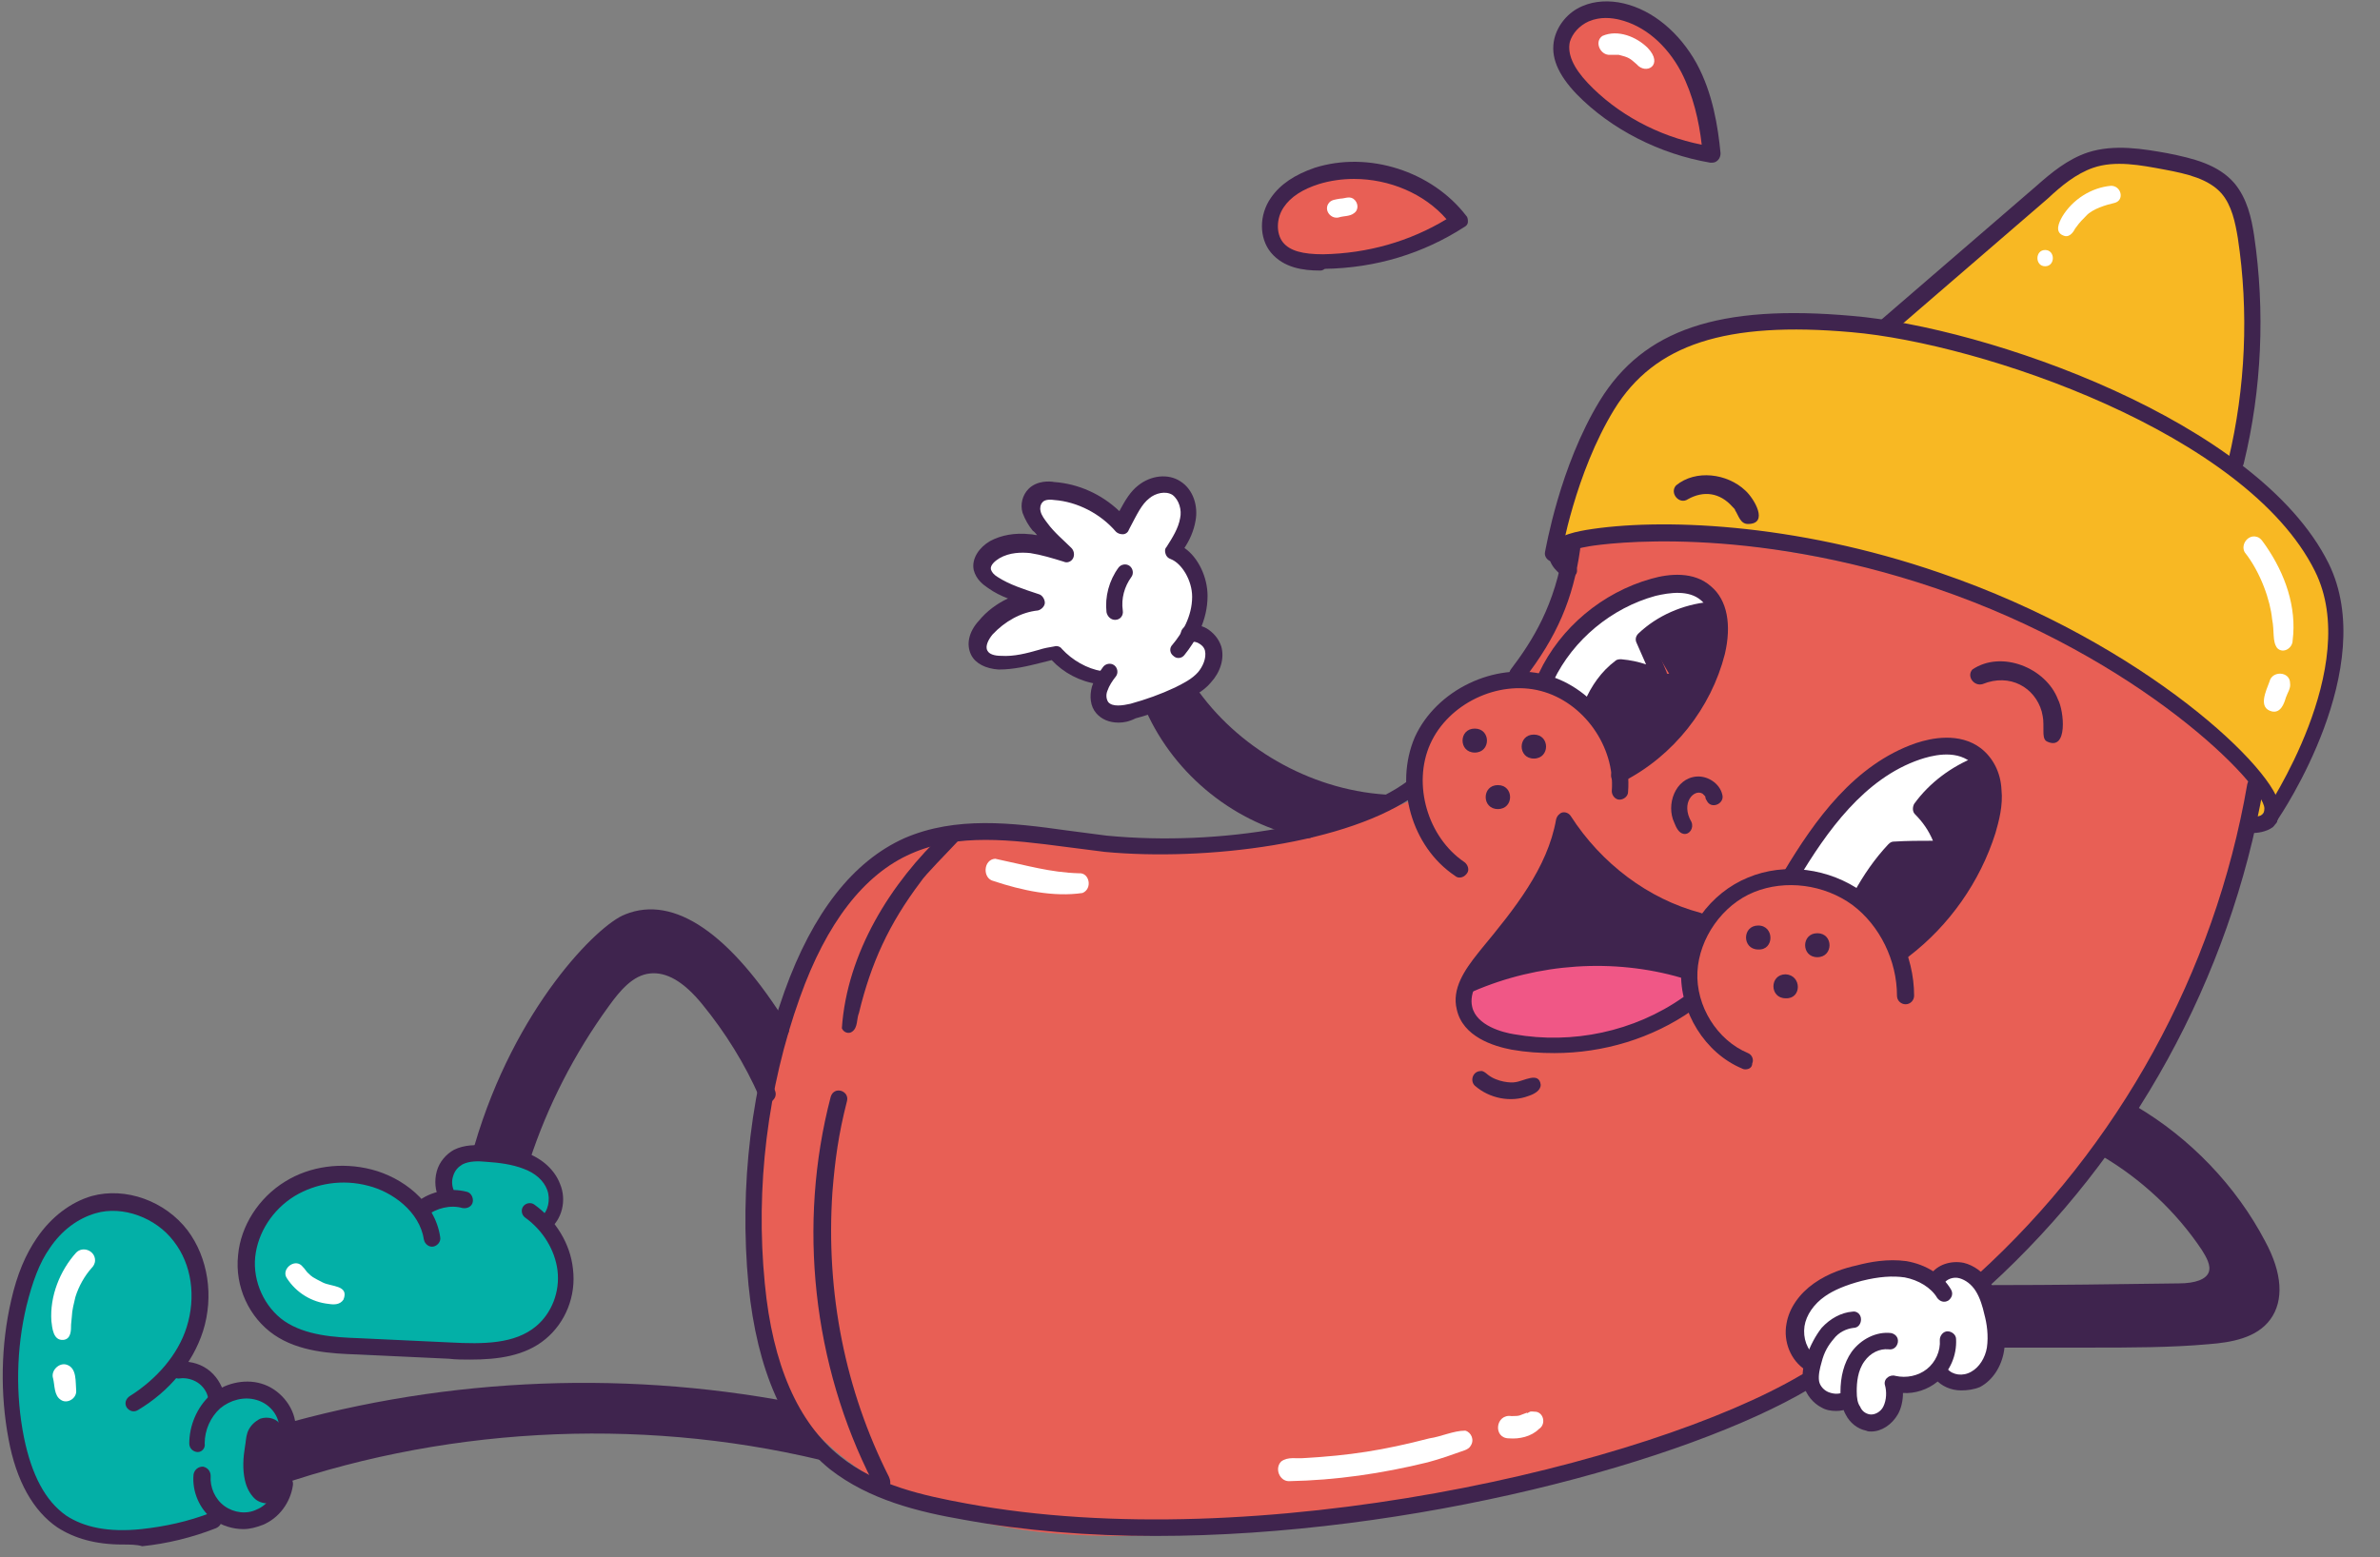 <?xml version="1.0" encoding="UTF-8"?><svg xmlns="http://www.w3.org/2000/svg" xmlns:xlink="http://www.w3.org/1999/xlink" height="181.9" preserveAspectRatio="xMidYMid meet" version="1.0" viewBox="17.7 51.4 277.9 181.9" width="277.9" zoomAndPan="magnify"><rect x="17.7" y="51.4" width="277.9" height="181.9" fill="#808080" stroke="none"/><g><g><g id="change1_1"><path d="M42.5,229c-3,0.7-6.1,1.2-9.2,1.5c-2.4,0.3-4.9,0.4-7-0.5c-2.7-1.2-4.6-3.8-5.7-6.6c-2-5-2.1-10.7-1.5-16.1 c0.4-3.2,1-6.5,2.5-9.3c1.5-2.9,4.1-5.3,7.3-6c4.5-1,9.3,1.8,11.1,6c1.9,4.2,0.9,9.3-1.5,13.3c2.2-0.3,4.4,1.5,4.6,3.7 c0.6-1.1,2-1.7,3.3-1.6c1.3,0.1,2.5,0.8,3.4,1.7c0.9,0.9,1.5,2,2,3.3c-0.7-0.2-1.4-0.4-2.1-0.4c-0.7,0-1.5,0.2-1.9,0.8 c-0.4,0.5-0.5,1.2-0.6,1.8c-0.1,1-0.1,2.1,0,3.1c0.1,0.9,0.3,1.8,1,2.3c0.9,0.7,2.4,0,2.7-1.1c0.1,1.7-0.9,3.4-2.4,4.2 C46.9,229.9,45,229.8,42.5,229z" fill="#03b0a7"/></g><g id="change1_2"><path d="M81.3,194.3c1.6,1.9,2.4,4.6,2,7.1c-0.4,2.5-1.9,4.9-4,6.2c-2.8,1.8-6.2,1.9-9.5,2 c-3.6,0.1-7.2,0.2-10.8-0.1c-3.1-0.3-6.2-1-8.6-2.9c-3.2-2.6-4.5-7.3-3.2-11.2c1.3-3.9,5.1-6.8,9.2-7.4c4.1-0.5,8.4,1.3,10.2,4.4 c0.9-0.7,2.1-1.1,3.2-1.1c-0.8-1-0.7-2.5,0-3.6c0.7-1.1,2-1.7,3.3-1.8c1.3-0.2,2.6,0,3.8,0.3c1.8,0.4,3.6,1,4.8,2.3 C82.9,189.8,83.3,192.1,81.3,194.3z" fill="#03b0a7"/></g><g id="change2_1"><path d="M280.2,142.7c0.3,6.1-1.9,12-4.2,17.7c-4.1,10.1-8.4,20.2-15.1,28.7c-3.4,4.2-7.3,8-11.2,11.7 c-0.8-0.6-1.9-1.1-3.1-1.2c-1.2,0-2.3,0.4-3.1,1.2c-3.2-1.1-6.8-1.3-10.1-0.4c-2.3,0.6-4.6,1.8-5.7,3.9c-1.1,2.1-0.6,5.1,1.6,6.2 c-0.4,1-0.6,1.9-0.6,2.8c-22.6,10.1-47.2,15.8-72.2,17.2c-9.4,0.6-19.1,0.5-28.1-2.4c-9-2.9-17.3-9-21-17.7 c-3.5-8.5-2.3-18.1-0.8-27.2c1.2-7.1,2.5-14.3,5.7-20.7c3.3-6.4,8.8-12,15.7-13.8c6.6-1.7,13.5,0.3,20.3,1.2 c11.5,1.5,23.3-0.2,33.9-4.9c-0.2-3.9,1.2-7.7,3.8-10.4c2.6-2.6,5.1-4,8.8-3.7c3.7-6.1,6-11.7,6.7-16.4 C229.8,112.4,268.3,124.4,280.2,142.7z" fill="#e85f55"/></g><g id="change3_1"><path d="M280.3,147.9c1.4-1,2.4-2.4,3.4-3.8c3.9-6.1,6.5-13.3,6-20.5c-0.5-7.2-4.5-14.4-11-17.6 c1.9-9,2.2-16,1.8-22.9c-0.2-3.1-0.6-6.2-2.3-8.8c-3-4.5-9.3-5.7-14.5-4.2c-5.2,1.5-9.4,5.2-13.2,9c-3.8,3.8-7.6,7.8-12.4,10.3 c-5.3,0.1-10.2-0.6-15.1-0.2c-4.9,0.4-9.9,1.9-13.6,5.2c-6.1,5.3-7.8,13.9-9.7,22.6c2.9-3.2,7.9-3.2,12.2-3 c11.5,0.7,23.1,2.1,34.2,5.4c11.1,3.3,22.9,11,29.9,16.9C279.2,139.1,281.8,143.5,280.3,147.9z" fill="#f8b823"/></g><g id="change4_3"><path d="M155.3,115.5c2.8,2.5,3.6,6.9,1.9,10.2c1.5,0,2.5,1.7,2.2,3.1c-0.3,1.4-1.5,2.5-2.7,3.3 c-1.5,0.9-3.3,1.5-5,2.1c-1,0.3-2,0.6-3.1,0.6c-1.1-0.1-2.1-0.6-2.6-1.6c-0.4-1,0.1-2.3,1.2-2.5c-2.6-0.3-5-1.8-6.7-3.5 c-2.1,0.9-4.4,1.4-6.7,1.3c-0.6,0-1.3-0.1-1.7-0.5c-0.8-0.8-0.4-2.1,0.2-3c1.2-1.7,3-3.1,5-3.7c-1.3-0.3-2.6-0.7-3.6-1.5 c-1-0.8-1.6-2.3-1-3.5c0.7-1.3,2.3-1.6,3.8-1.5c1.5,0,2.9,0.2,4.6,0.2c-1.4-0.9-2.5-2.4-3-4c-0.2-0.5-0.3-1.2,0-1.6 c0.4-0.6,1.2-0.7,1.9-0.7c3,0.2,5.6,1.9,8.6,3.3c0.4-1.5,1.3-2.9,2.6-3.6c1.4-0.7,3.2-0.6,4.2,0.6c0.7,0.8,0.9,1.9,0.8,3 C156.4,113,156,114,155.3,115.5z" fill="#fff"/></g><g id="change4_15"><path d="M217.5,122.1c-1-1.2-2.5-1.8-4-2s-3,0.1-4.5,0.6c-4.8,1.6-8.8,5.3-10.9,9.8c2.1,0.3,4.1,1.5,5.4,3.2 c0.2-1.8,1.1-3.5,3.2-4.8c1.6,0,3.2,0.4,4.7,1c-0.4-1.4-1-2.8-1.7-4.2C212.4,124.4,215.1,123.3,217.5,122.1z" fill="#fff"/></g><g id="change4_2"><path d="M248.8,140c-1.5-1.3-3.7-1.7-5.6-1.3c-2,0.4-3.7,1.4-5.3,2.6c-4.4,3.1-8,7.2-10.6,11.9 c2.7,0.5,5.3,1.6,7.6,3.2c0.4-2.1,1.8-4.1,3.7-5.1c1.9-1.1,4.3-1.3,6.3-0.6c-0.6-1.7-1.6-3.4-2.7-4.9 C243.9,143.5,246.2,141.7,248.8,140z" fill="#fff"/></g><g id="change4_13"><path d="M243.4,200.5c-1.9-1.1-4.1-1.5-6.2-1.3c-2.1,0.2-4.2,1.1-6,2.3c-1.4,1-2.7,2.3-3.4,3.9 c-0.6,1.6-0.5,3.6,1,4.9c-0.4,1.3,0,2.7,1,3.6c1,0.9,2.5,1.1,3.8,0.6c-0.1,1.1,0.6,2.2,1.6,2.6s2.3,0.2,3-0.6 c0.8-0.8,0.9-2.1,0.4-3c2,0.1,4-0.6,5.5-1.9c0.8,1,2.2,1.3,3.4,0.9c1.2-0.4,2.1-1.4,2.6-2.5c0.5-1.2,0.6-2.4,0.5-3.7 c-0.2-1.8-0.8-3.7-2.1-5C247.3,199.9,245.2,199.4,243.4,200.5z" fill="#fff"/></g><g id="change5_48"><path d="M277.3,206.8c-5.5,0.9-11.1,1-16.6,1.1c-3.1,0-6.1,0.1-9.2,0.1c-0.6-2.1-0.9-3.9-1.3-5.4 c4.7,0.1,9.4,0.1,14.2,0c2.5,0,5-0.1,7.5-0.3c1.6-0.2,3.5-0.6,4.1-2.1c0.6-1.4-0.2-3-1.1-4.3c-3-4.2-7.1-7.6-11.7-10.3 c1.2-1.4,2.4-2.9,4-4.1c5.3,3,9.8,7.4,13,12.5c1.4,2.2,2.6,4.7,2.5,7.3C282.5,204,280.6,206.3,277.3,206.8z" fill="#3f244e"/></g><g id="change5_56"><path d="M168.9,148.4c3.5,0.3,7-1.3,9.9-3.4c-8.5-1.3-16.5-5.9-21.8-12.7c-1.8,0.6-3.4,1.2-4.6,1.9 C155.4,140.9,163.8,148,168.9,148.4z" fill="#3f244e"/></g><g id="change5_30"><path d="M200.6,148.4c-1.9,6.7-6.6,12.2-11.3,17.4c8-3.5,17.3-3.7,25.4-0.6c-0.1-2.2,0.5-4.4,1.9-6.2 C210.7,157.1,205.3,153.5,200.6,148.4z" fill="#3f244e"/></g><g id="change5_22"><path d="M74,185.7c1.7,0,3.4,0.2,4.7,0.9c2.3-6.4,5.4-12.4,9.2-18c1.5-2.2,3.5-4.6,6.1-4.7c2.5-0.1,4.6,1.7,6.2,3.6 c3,3.6,5.4,7.7,7,12.1c0.7-2.6,1.4-5.3,2.3-8c-1.9-1.9-3.3-4.2-4.9-6.3c-1.6-2.1-3.4-4.2-5.8-5.5c-2.3-1.3-5.2-1.8-7.7-0.8 c-1.8,0.7-3.1,2.2-4.3,3.6C80.9,169.4,76.5,177.4,74,185.7z" fill="#3f244e"/></g><g id="change5_8"><path d="M78.4,218.1c-10.4,0.7-20.7,2.9-30.4,6.5c-1.4-1.8-1-4.7,1.6-6c19.7-5.3,40.5-6.2,60.7-2.8 c0.8,1.6,1.7,3.2,2.5,4.9C102.2,218.2,91.2,217.3,78.4,218.1z" fill="#3f244e"/></g><g id="change5_41"><path d="M218.2,121.8c-2.9,0.7-5.6,2.1-8.2,3.9c0.9,1.5,1.7,2.9,2.6,4.4c-1.9-0.1-3.9-0.3-5.8-0.4 c-1.4,1.5-2.4,3.2-3.1,4.8c2,1.9,3.4,4.5,3.9,7.2C214.3,137.8,218.9,130.2,218.2,121.8z" fill="#3f244e"/></g><g id="change5_16"><path d="M248.8,140.2c-2.6,1.5-4.9,3.4-6.8,5.7c1.1,1.2,2,2.5,2.8,3.9c-2.1,0.2-4.2,0.4-6.1,0.4 c-1.4,1.7-2.5,3.6-3.7,5.8c1.8,2,3.3,4.2,4.6,6.5c5.8-4,10-10.4,11.1-17.4C251,143.6,250.9,141.5,248.8,140.2z" fill="#3f244e"/></g><g id="change6_1"><path d="M188.8,167c8.2-3.9,17.9-4.4,26.4-1.4c0,0.8,0,1.6,0,2.4c-6.3,4.5-14.5,6.1-22,4.3 c-1.2-0.3-2.5-0.7-3.5-1.6S188.2,168.4,188.8,167z" fill="#f05786"/></g><g id="change5_54"><path d="M194.6,177.8c-0.4,0.1-2.1,0-3.2-0.9c0.1,0.1-0.5-0.5-0.8-0.4c-0.9,0-1.3,1.1-0.7,1.7c1.7,1.5,4.2,2,6.3,1.2 c0.6-0.2,1.4-0.6,1.4-1.3C197.4,176.5,195.6,177.7,194.6,177.8z" fill="#3f244e"/></g><g id="change5_35"><path d="M221.5,108.7c-2.1-2-5.8-2.5-8.1-0.6c-0.8,0.9,0.4,2.3,1.4,1.6c1.8-1,3.7-0.8,5.2,0.9c0,0,0.1,0.1,0.1,0.1 c0.1,0.1,0.2,0.2,0.2,0.3c0.4,0.6,0.6,1.6,1.5,1.6C224.3,112.6,222.5,109.6,221.5,108.7z" fill="#3f244e"/></g><g id="change5_44"><path d="M258,133.1c-1.4-3.7-6.6-5.8-10-3.5c-0.7,0.8,0.2,2,1.2,1.7c3.2-1.3,6.1,0.4,6.9,3.2 c0.2,0.9,0.2,0.9,0.2,2.3c0,0.4,0,1,0.4,1.2C259.2,139.2,258.7,134.4,258,133.1z" fill="#3f244e"/></g><g id="change5_40"><path d="M218.8,144.2c-0.3-1.3-1.7-2.2-3-2.1c-2.5,0.2-3.6,3.3-2.6,5.4c0.2,0.5,0.5,1.2,1.1,1.3 c0.7,0.1,1.2-0.7,0.9-1.4c-1.3-2.2,0.3-3.9,1.3-3.3c0,0,0.1,0.1,0.1,0.1c0.1,0.1,0.1,0.1,0.2,0.2c0.1,0.2-0.1,0.1,0.3,0.7 C217.7,145.9,219.1,145.2,218.8,144.2z" fill="#3f244e"/></g><g id="change5_33"><path d="M189.9,136.5c-1.9,0-1.9,2.8,0,2.8C191.8,139.3,191.8,136.5,189.9,136.5z" fill="#3f244e"/></g><g id="change5_42"><path d="M196.8,137.2c-1.9,0-1.9,2.8,0,2.8C198.7,140,198.7,137.2,196.8,137.2z" fill="#3f244e"/></g><g id="change5_13"><path d="M192.6,143.1c-1.9,0-1.9,2.8,0,2.8C194.5,145.9,194.5,143.1,192.6,143.1z" fill="#3f244e"/></g><g id="change5_45"><path d="M223,159.5c-1.9,0-1.9,2.8,0,2.8C224.9,162.4,224.9,159.5,223,159.5z" fill="#3f244e"/></g><g id="change5_49"><path d="M229.9,160.4c-1.9,0-1.9,2.8,0,2.8C231.8,163.2,231.8,160.4,229.9,160.4z" fill="#3f244e"/></g><g id="change5_20"><path d="M226.2,165.2c-1.9,0-1.9,2.8,0,2.8C228.1,168.1,228.1,165.3,226.2,165.2z" fill="#3f244e"/></g><g id="change5_12"><path d="M128,148.6c-6.3,5.9-11.4,14.1-12,22.9c0.2,0.5,0.8,0.7,1.2,0.4c0.7-0.5,0.5-1.5,0.8-2.2 c1.4-5.8,3.5-10.4,7.2-15.3c0.5-0.8,3.1-3.4,4.3-4.7C129.9,148.7,128.7,147.8,128,148.6z" fill="#3f244e"/></g><g id="change5_38"><path d="M121.5,223.9c-5.1-10.1-7.4-21.5-6.6-33.3c0.3-3.7,0.7-6.7,1.7-10.6c0.3-1.2-1.5-1.8-1.9-0.5 c-3.9,14.9-2.1,31.3,4.9,45C120.4,226,122.2,225.5,121.5,223.9z" fill="#3f244e"/></g><g id="change2_3"><path d="M187.8,77c-3.7-3.7-8.9-5.7-14.1-5.6c-2.1,0.1-4.3,0.5-5.9,1.9s-2.6,3.6-1.9,5.6c0.7,1.9,2.7,3,4.7,3.2 c2,0.2,4-0.3,5.9-0.7C179.9,80.5,183.4,79.7,187.8,77z" fill="#e85f55"/></g><g id="change2_2"><path d="M217.9,69.7c-0.2-4.7-1.9-9.3-4.9-13c-1.8-2.2-4.3-4.2-7.2-4.3c-2.9-0.2-6,2.1-5.8,5c0.1,2,1.7,3.6,3.3,4.9 C207.1,65.3,211.3,67.5,217.9,69.7z" fill="#e85f55"/></g><g id="change4_1"><path d="M282.3,115.2c-0.3-0.4-0.6-1-1.1-1.1c-1-0.3-1.9,0.9-1.4,1.8c1.9,2.4,3,5.7,3.2,7.8c0.3,1.5,0,2.6,0.6,3.4 c0.7,0.7,1.8,0,1.8-0.9C285.9,122.3,284.5,118.4,282.3,115.2z" fill="#fff"/></g><g id="change4_14"><path d="M282.7,131c-0.4,1.1-1.4,3.1,0.3,3.5c1,0.2,1.4-0.9,1.6-1.6c0.2-0.6,0.6-1.1,0.5-1.7 C285.1,129.8,283,129.7,282.7,131z" fill="#fff"/></g><g id="change4_11"><path d="M188.8,218.5c-1.4,0-2.8,0.7-4.2,0.9c-5.4,1.4-9.3,2-14.6,2.3c-0.9,0.1-1.9-0.2-2.7,0.4 c-0.8,0.8-0.2,2.3,0.9,2.3c5.5-0.1,10.9-0.9,16.2-2.2c1.5-0.4,2.9-0.9,4.3-1.4c0.3-0.1,0.6-0.3,0.7-0.5 C189.9,219.6,189.5,218.7,188.8,218.5z" fill="#fff"/></g><g id="change4_8"><path d="M197.1,216.3c-1-0.1-0.6,0-1.2,0.2c0.1,0,0.1,0,0.1-0.1c-0.9,0.3-0.7,0.4-1.8,0.4c-1.9-0.3-2.2,2.6-0.3,2.6 c1.2,0.1,2.6-0.2,3.5-1.1C198.2,217.8,198,216.5,197.1,216.3z" fill="#fff"/></g><g id="change4_5"><path d="M143.7,153.4c-3.4-0.1-6-0.9-9.8-1.7c-1.4,0.1-1.5,2.3-0.2,2.6c3.3,1.1,7,1.9,10.4,1.4 C145.3,155.2,144.9,153.3,143.7,153.4z" fill="#fff"/></g><g id="change4_4"><path d="M26.6,197.7c-1.9,2.1-3.1,5.1-2.9,8c0.1,0.8,0.2,2.3,1.4,2.2c0.9-0.1,0.9-1.1,0.9-1.8c0.2-1.8,0-1.1,0.5-3.2 c0.4-1.3,1.1-2.5,1.9-3.4c0.2-0.2,0.4-0.5,0.4-0.9C28.8,197.5,27.4,196.9,26.6,197.7z" fill="#fff"/></g><g id="change4_9"><path d="M25.5,210.8c-0.9-0.3-1.9,0.7-1.6,1.6c0.2,0.8,0.1,2,0.9,2.5c0.7,0.5,1.8-0.1,1.8-1 C26.5,212.8,26.7,211.2,25.5,210.8z" fill="#fff"/></g><g id="change4_7"><path d="M55.4,201.2c-0.2-0.1-1.2-0.6-1.4-0.8c0.3,0.3,0.2,0.1,0,0c-0.8-0.7-0.4-0.5-1.1-1.2 c-0.9-0.8-2.4,0.5-1.7,1.5c1.1,1.7,2.9,2.8,4.9,3c0.6,0.1,1.3,0.1,1.7-0.5C58.5,201.5,56.4,201.7,55.4,201.2z" fill="#fff"/></g><g id="change4_16"><path d="M210.1,57c-1.3-1.3-3.5-2.2-5.3-1.4c-1,0.7-0.2,2.3,0.9,2.2c-0.1,0,0.4,0,0.8,0c0,0,0.1,0,0.2,0 c1.2,0.3,1.3,0.4,2.1,1.1C209.9,60.2,212,59,210.1,57z" fill="#fff"/></g><g id="change4_6"><path d="M175.7,74.6c-0.5-0.3-1,0-1.5,0c-0.5,0.1-1.1,0.1-1.4,0.6c-0.5,0.8,0.3,1.8,1.2,1.6c0.6-0.2,1.3-0.1,1.8-0.5 C176.4,75.9,176.3,75,175.7,74.6z" fill="#fff"/></g><g id="change4_10"><path d="M264.2,73.1c-2.3,0.2-4.5,1.6-5.7,3.6c-0.4,0.7-0.9,1.8,0.1,2.2c0.6,0.3,1.1-0.2,1.4-0.8 c0.4-0.5,0.3-0.5,1.3-1.5c0.7-0.8,2.4-1.3,3.3-1.5C265.8,74.8,265.4,73.1,264.2,73.1z" fill="#fff"/></g><g id="change4_12"><path d="M256.5,80.6c-1.2,0-1.2,1.9,0,1.9C257.7,82.5,257.7,80.6,256.5,80.6z" fill="#fff"/></g><g id="change5_6"><path d="M188.1,153.9c-0.2,0-0.4-0.1-0.5-0.2c-5.1-3.4-7.1-10.6-4.7-16.2c2.5-5.5,9.3-8.8,15.2-7.3 c5.9,1.5,10.2,7.7,9.7,13.7c0,0.5-0.5,0.9-1,0.9c-0.5,0-0.9-0.5-0.9-1c0.4-5.2-3.3-10.4-8.3-11.7c-5-1.3-10.8,1.5-12.9,6.2 c-2.1,4.7-0.3,10.9,4,13.8c0.4,0.3,0.6,0.9,0.3,1.3C188.7,153.8,188.4,153.9,188.1,153.9z" fill="#3f244e"/></g><g id="change5_15"><path d="M221.5,176.3c-0.1,0-0.2,0-0.4-0.1c-4.3-1.8-7.3-6.6-7.1-11.4c0.2-4.7,3.4-9.1,7.8-10.9 c4.3-1.8,9.5-1.1,13.4,1.7c3.7,2.7,6,7.4,6,12.1c0,0.5-0.4,1-1,1l0,0c-0.5,0-1-0.4-1-1c0-4.1-2-8.2-5.2-10.6 c-3.3-2.4-7.8-3-11.5-1.5c-3.7,1.5-6.4,5.4-6.6,9.3c-0.2,4,2.3,8,5.9,9.5c0.5,0.2,0.7,0.8,0.5,1.2 C222.3,176.1,221.9,176.3,221.5,176.3z" fill="#3f244e"/></g><g id="change5_19"><path d="M206.8,142.9c-0.3,0-0.7-0.2-0.9-0.5c-0.2-0.5,0-1,0.4-1.3c5.3-2.7,9.4-7.8,10.9-13.6c0.3-1.3,0.9-4.5-0.9-6 c-1.4-1.2-3.6-0.9-5.3-0.5c-5.1,1.4-9.6,5.1-11.9,9.9c-0.2,0.5-0.8,0.7-1.3,0.4c-0.5-0.2-0.7-0.8-0.4-1.3 c2.5-5.3,7.4-9.4,13.1-11c2.1-0.6,5-0.9,7,0.9c1.9,1.6,2.4,4.5,1.6,7.9c-1.6,6.3-6,11.9-11.9,14.9 C207.1,142.9,206.9,142.9,206.8,142.9z" fill="#3f244e"/></g><g id="change5_24"><path d="M240,163.4c-0.3,0-0.6-0.1-0.8-0.4c-0.3-0.4-0.2-1,0.2-1.3c4.4-3.4,7.7-8.2,9.4-13.5 c0.6-1.8,0.8-3.1,0.7-4.3c-0.1-1.5-0.7-2.7-1.7-3.5c-1.9-1.5-4.7-0.7-5.9-0.3c-6.5,2.2-10.9,8.4-14.3,14.1 c-0.3,0.5-0.9,0.6-1.3,0.3c-0.5-0.3-0.6-0.9-0.3-1.3c3.6-6,8.2-12.5,15.4-15c1.8-0.6,5.1-1.3,7.6,0.6c1.4,1.1,2.3,2.8,2.4,4.8 c0.2,1.9-0.3,3.7-0.7,5.1c-1.8,5.7-5.4,10.8-10.1,14.4C240.4,163.3,240.2,163.4,240,163.4z" fill="#3f244e"/></g><g id="change5_5"><path d="M203.6,134.7c-0.1,0-0.2,0-0.4-0.1c-0.5-0.2-0.7-0.8-0.5-1.2c0.8-1.9,2-3.6,3.6-4.8c0.2-0.2,0.5-0.2,0.7-0.2 c1.1,0.1,2,0.3,2.9,0.6l-1.1-2.5c-0.2-0.4-0.1-0.8,0.2-1.1c2.2-2.1,5.2-3.4,8.3-3.7c0.5,0,1,0.4,1,0.9c0,0.5-0.4,1-0.9,1 c-2.4,0.2-4.8,1.2-6.6,2.7l1.5,3.6c0.1,0.3,0.1,0.7-0.2,1c-0.2,0.3-0.6,0.4-1,0.3c-1.4-0.3-2.7-0.7-4.2-0.9 c-1.2,1-2.1,2.3-2.7,3.8C204.4,134.5,204,134.7,203.6,134.7z" fill="#3f244e"/></g><g id="change5_32"><path d="M235,157c-0.2,0-0.3,0-0.4-0.1c-0.5-0.2-0.6-0.8-0.4-1.3c1.1-2,2.4-3.9,4-5.6c0.2-0.2,0.4-0.3,0.6-0.3 c1.6-0.1,3.1-0.1,4.6-0.1c-0.5-1.2-1.2-2.2-2.1-3.1c-0.3-0.3-0.3-0.8-0.1-1.2c1.8-2.5,4.4-4.4,7.2-5.5c0.5-0.2,1,0,1.2,0.5 c0.2,0.5,0,1-0.5,1.2c-2.3,0.9-4.3,2.4-5.9,4.3c1.1,1.3,1.8,2.8,2.4,4.5c0.1,0.3,0,0.6-0.1,0.9c-0.2,0.2-0.4,0.4-0.8,0.4 c-1.8,0-3.6-0.1-5.4,0c-1.4,1.5-2.5,3.1-3.5,4.9C235.6,156.8,235.3,157,235,157z" fill="#3f244e"/></g><g id="change5_52"><path d="M199.2,174.4c-1.7,0-3.3-0.1-5-0.4c-2.1-0.4-5.7-1.5-6.4-4.7c-0.6-2.4,0.9-4.6,2.5-6.6l0.4-0.5 c3.8-4.6,7.7-9.4,8.7-15.1c0.1-0.4,0.4-0.7,0.7-0.8c0.4-0.1,0.8,0.1,1,0.4c3.6,5.6,9.1,9.7,15.1,11.3c0.5,0.1,0.8,0.7,0.7,1.2 c-0.1,0.5-0.7,0.8-1.2,0.7c-5.8-1.5-11.2-5.2-15-10.3c-1.5,5.2-5.1,9.6-8.6,13.9l-0.4,0.5c-1.3,1.6-2.5,3.3-2.1,5 c0.5,2.2,3.6,3,4.9,3.2c6.8,1.2,14-0.3,19.7-4.3c0.4-0.3,1-0.2,1.3,0.2c0.3,0.4,0.2,1-0.2,1.3 C210.6,172.7,204.9,174.4,199.2,174.4z" fill="#3f244e"/></g><g id="change5_26"><path d="M189.3,167.3c-0.4,0-0.7-0.2-0.9-0.6c-0.2-0.5,0-1,0.5-1.3c7.9-3.5,17.3-4.1,25.6-1.7 c0.5,0.1,0.8,0.7,0.7,1.2c-0.1,0.5-0.7,0.8-1.2,0.7c-7.9-2.3-16.7-1.7-24.3,1.6C189.5,167.2,189.4,167.3,189.3,167.3z" fill="#3f244e"/></g><g id="change5_28"><path d="M152.6,230.8c-7.7,0-15.3-0.6-22.4-1.9c-5.2-0.9-11-2.3-15.6-5.9c-5.3-4.3-8.5-11.5-9.5-21.5 c-1.1-11.5,0.3-23.4,4.2-34.3c3.3-9.2,8-15.2,14-17.9c6-2.6,12.6-1.8,19-0.9c1.5,0.2,3.1,0.4,4.6,0.6c13.4,1.3,28.5-1.4,35.2-6.4 c0.4-0.3,1-0.2,1.3,0.2c0.3,0.4,0.2,1-0.2,1.3c-8,5.9-24.8,7.9-36.5,6.8c-1.6-0.2-3.1-0.4-4.7-0.6c-6.1-0.8-12.5-1.6-17.9,0.8 c-5.5,2.4-9.9,8.1-13,16.8c-3.8,10.6-5.2,22.2-4.1,33.4c0.9,9.5,3.9,16.3,8.8,20.2c4.2,3.4,9.8,4.6,14.7,5.5 c34,6.3,79.7-4.5,97.5-15c0.5-0.3,1-0.1,1.3,0.3c0.3,0.5,0.1,1-0.3,1.3C214.7,222.1,182.5,230.8,152.6,230.8z" fill="#3f244e"/></g><g id="change5_47"><path d="M229,211.6c-0.2,0-0.4,0-0.5-0.2c-1.7-1.1-2.6-3.3-2.2-5.4c0.3-1.8,1.5-3.5,3.2-4.7c1.7-1.2,3.6-1.8,5-2.1 c1.5-0.4,3.6-0.8,5.8-0.5c2.3,0.4,4.2,1.6,5.2,3.3c0.3,0.5,0.1,1-0.3,1.3c-0.5,0.3-1,0.1-1.3-0.3c-0.7-1.2-2.2-2.1-3.8-2.4 c-1.4-0.2-3-0.1-5,0.4c-1.9,0.5-3.3,1.1-4.3,1.8c-1.3,0.9-2.2,2.2-2.4,3.5c-0.2,1.4,0.3,2.8,1.3,3.5c0.4,0.3,0.6,0.9,0.3,1.3 C229.6,211.5,229.3,211.6,229,211.6z" fill="#3f244e"/></g><g id="change5_39"><path d="M232.1,216.2c-0.6,0-1.2-0.1-1.7-0.4c-1-0.5-1.8-1.5-2.1-2.6c-0.3-1.2,0-2.4,0.3-3.3 c0.5-1.4,1.1-2.5,1.8-3.4c1-1.1,2.3-1.8,3.6-1.9c0.5-0.1,1,0.3,1,0.9c0,0.5-0.3,1-0.9,1c-0.8,0.1-1.7,0.5-2.3,1.3 c-0.6,0.7-1.1,1.5-1.4,2.7c-0.2,0.7-0.4,1.5-0.3,2.2c0.1,0.6,0.6,1.1,1.1,1.3c0.5,0.2,1.2,0.3,1.7,0c0.5-0.2,1,0,1.3,0.5 c0.2,0.5,0,1-0.5,1.3C233.2,216.1,232.6,216.2,232.1,216.2z" fill="#3f244e"/></g><g id="change5_14"><path d="M236.2,218.6c-0.2,0-0.4,0-0.6-0.1c-1-0.2-1.9-0.9-2.4-1.9c-0.4-0.7-0.5-1.6-0.6-2.6c0-1.8,0.4-3.4,1.3-4.7 c1.1-1.5,2.9-2.4,4.6-2.2c0.5,0.1,0.9,0.5,0.8,1.1c-0.1,0.5-0.5,0.9-1.1,0.8c-1-0.1-2.1,0.4-2.8,1.4c-0.8,1.1-0.9,2.5-0.9,3.5 c0,0.8,0.1,1.4,0.4,1.8c0.2,0.5,0.6,0.8,1.1,0.9c0.6,0.1,1.3-0.3,1.6-0.9c0.4-0.8,0.4-1.8,0.2-2.5c-0.1-0.3,0-0.7,0.3-0.9 c0.2-0.2,0.6-0.3,0.9-0.2c1.3,0.3,2.7,0,3.7-0.8c1-0.8,1.6-2.1,1.5-3.4c0-0.5,0.4-1,0.9-1c0.5,0,1,0.4,1,0.9 c0.1,1.9-0.7,3.8-2.2,5c-1.1,0.9-2.6,1.4-4,1.3c0,0.9-0.2,1.8-0.6,2.5C238.6,217.8,237.4,218.6,236.2,218.6z" fill="#3f244e"/></g><g id="change5_23"><path d="M246.7,213.8c-1.2,0-2.3-0.5-3-1.3c-0.3-0.4-0.3-1,0.1-1.3c0.4-0.3,1-0.3,1.3,0.1c0.6,0.7,1.8,0.9,2.8,0.3 c0.9-0.5,1.6-1.6,1.8-2.8c0.2-1.4,0-2.8-0.3-3.9c-0.2-0.9-0.5-1.9-1-2.7c-0.5-0.8-1.2-1.3-1.9-1.5c-0.7-0.2-1.5,0.1-1.8,0.6 c-0.3,0.4-0.9,0.6-1.3,0.3c-0.4-0.3-0.6-0.9-0.3-1.3c0.8-1.2,2.4-1.7,3.9-1.4c1.2,0.3,2.3,1.1,3.1,2.3c0.7,1.1,1,2.3,1.3,3.3 c0.3,1.3,0.6,3,0.3,4.7c-0.3,1.8-1.3,3.4-2.8,4.2C248.2,213.7,247.4,213.8,246.7,213.8z" fill="#3f244e"/></g><g id="change5_57"><path d="M249.2,202c-0.3,0-0.5-0.1-0.7-0.3c-0.4-0.4-0.3-1,0.1-1.4c16.5-15,27.7-35.3,31.5-57.3 c0.1-0.5,0.6-0.9,1.1-0.8c0.5,0.1,0.9,0.6,0.8,1.1c-3.9,22.4-15.3,43.1-32.1,58.4C249.6,201.9,249.4,202,249.2,202z" fill="#3f244e"/></g><g id="change5_34"><path d="M250.4,203.5c-0.5,0-1-0.4-1-1c0-0.5,0.4-1,1-1c7.2,0,14.5-0.1,21.7-0.2c2,0,3.2-0.5,3.5-1.3 c0.3-0.8-0.3-1.8-0.8-2.6c-3-4.5-7.1-8.3-11.7-11c-0.5-0.3-0.6-0.9-0.3-1.3c0.3-0.5,0.9-0.6,1.3-0.3c4.9,2.9,9.2,6.9,12.3,11.6 c0.8,1.2,1.6,2.7,1.1,4.3c-0.9,2.5-4.2,2.6-5.3,2.6C264.9,203.4,257.6,203.5,250.4,203.5C250.4,203.5,250.4,203.5,250.4,203.5z" fill="#3f244e"/></g><g id="change5_9"><path d="M261.8,208.8c-1.9,0-3.8,0-5.7,0c-1.7,0-3.3,0-4.8,0c-0.5,0-1-0.4-1-1c0-0.5,0.4-1,1-1c1.5,0,3.1,0,4.8,0 c6.1,0,13,0.1,19.3-0.4c2.3-0.2,4.7-0.5,5.8-2.1c1.4-2,0.4-4.9-0.7-7.1c-3.3-6.2-8.4-11.5-14.4-15c-0.5-0.3-0.6-0.9-0.3-1.3 c0.3-0.5,0.9-0.6,1.3-0.3c6.3,3.7,11.7,9.3,15.1,15.8c2,3.7,2.2,6.9,0.6,9.1c-1.6,2.2-4.6,2.7-7.2,2.9 C271.2,208.8,266.4,208.8,261.8,208.8z" fill="#3f244e"/></g><g id="change5_4"><path d="M170.4,149.3c-0.1,0-0.1,0-0.2,0c-8.2-1.6-15.3-7.3-18.7-14.9c-0.2-0.5,0-1,0.5-1.3c0.5-0.2,1,0,1.3,0.5 c3.1,7,9.8,12.3,17.4,13.8c0.5,0.1,0.9,0.6,0.8,1.1C171.3,149,170.9,149.3,170.4,149.3z" fill="#3f244e"/></g><g id="change5_58"><path d="M179.4,146.1C179.3,146.1,179.3,146.1,179.4,146.1c-9.4-0.6-18.4-5.8-23.7-13.5c-0.3-0.4-0.2-1,0.2-1.3 c0.4-0.3,1-0.2,1.3,0.2c4.9,7.2,13.4,12.1,22.2,12.7c0.5,0,0.9,0.5,0.9,1C180.3,145.7,179.9,146.1,179.4,146.1z" fill="#3f244e"/></g><g id="change5_18"><path d="M148.3,135.8c-1.1,0-2-0.4-2.6-1.1c-0.7-0.8-0.8-2-0.5-3.1c0.3-0.9,0.8-1.6,1.3-2.3c0.3-0.4,0.9-0.5,1.3-0.2 c0.4,0.3,0.5,0.9,0.2,1.3c-0.4,0.5-0.8,1.1-1,1.7c-0.2,0.5-0.1,1,0.1,1.3c0.5,0.6,1.7,0.4,2.6,0.2c1.8-0.5,3.5-1.1,5.2-1.9 c1-0.5,2-1,2.7-1.8c0.5-0.6,1-1.6,0.8-2.5c-0.1-0.4-0.4-0.7-0.8-0.9c-0.2-0.1-0.5-0.2-0.8-0.1c-0.5,0.1-1-0.1-1.2-0.7 c-0.1-0.5,0.1-1,0.7-1.2c0.7-0.2,1.6-0.1,2.3,0.3c0.8,0.5,1.4,1.2,1.7,2.1c0.4,1.4-0.1,3-1.2,4.2c-0.9,1.1-2.2,1.7-3.3,2.2 c-1.8,0.8-3.6,1.5-5.5,2C149.5,135.7,148.9,135.8,148.3,135.8z" fill="#3f244e"/></g><g id="change5_1"><path d="M146,131.3c0,0-0.1,0-0.1,0c-2.1-0.3-4-1.3-5.4-2.8c-0.4,0.1-0.8,0.2-1.2,0.3c-1.6,0.4-3.2,0.8-5,0.8 c-1.5-0.1-2.7-0.7-3.2-1.7c-0.6-1.2-0.3-2.7,0.9-4c0.9-1.1,2.1-2,3.4-2.6c-0.8-0.3-1.6-0.7-2.3-1.2c-0.6-0.4-1.4-1-1.7-2.1 c-0.3-1.4,0.7-2.7,1.9-3.4c1.3-0.7,2.9-1,4.7-0.8c0.3,0,0.5,0.1,0.8,0.1c-0.2-0.2-0.3-0.4-0.5-0.5c-0.5-0.6-0.9-1.3-1.2-2.1 c-0.3-1,0-2.1,0.7-2.8c1-1,2.5-0.9,3-0.8c2.8,0.2,5.5,1.4,7.6,3.4c0.7-1.3,1.3-2.3,2.2-3c1.5-1.2,3.5-1.4,4.9-0.5 c1.6,1,2.1,3,1.8,4.6c-0.2,1.2-0.7,2.3-1.3,3.2c1.6,1.1,2.7,3.4,2.7,5.6c0,2.9-1.4,5.3-2.7,6.9c-0.3,0.4-0.9,0.5-1.3,0.1 c-0.4-0.3-0.5-0.9-0.1-1.3c1.1-1.3,2.3-3.3,2.3-5.6c0-1.9-1.2-3.9-2.5-4.4c-0.3-0.1-0.5-0.3-0.6-0.6c-0.1-0.3-0.1-0.6,0.1-0.8 c0.7-1.1,1.4-2.2,1.6-3.4c0.2-0.9-0.1-2.1-0.9-2.7c-0.8-0.5-2-0.2-2.7,0.4c-0.9,0.7-1.4,1.8-2.3,3.5l-0.1,0.2 c-0.1,0.3-0.4,0.5-0.7,0.5c-0.3,0-0.6-0.1-0.8-0.3c-1.8-2.1-4.5-3.5-7.2-3.7c-0.7-0.1-1.2,0-1.4,0.3c-0.2,0.2-0.3,0.6-0.2,1 c0.1,0.5,0.5,1,0.8,1.4c0.8,1.1,1.9,2,2.8,2.9c0.3,0.3,0.4,0.8,0.2,1.2c-0.2,0.4-0.7,0.6-1.1,0.4c-1.3-0.4-2.6-0.8-3.9-1 c-1-0.1-2.4-0.1-3.6,0.6c-0.5,0.3-1.1,0.8-1,1.3c0.1,0.3,0.3,0.6,0.8,0.9c1.4,0.9,3,1.4,4.8,2c0.4,0.1,0.7,0.6,0.7,1 c0,0.4-0.4,0.8-0.8,0.9c-2,0.2-3.9,1.3-5.3,2.8c-0.5,0.6-0.9,1.4-0.6,1.9c0.2,0.4,0.8,0.6,1.6,0.6c1.5,0.1,3-0.3,4.4-0.7 c0.6-0.2,1.2-0.3,1.8-0.4c0.3-0.1,0.7,0,0.9,0.3c1.2,1.3,2.9,2.3,4.7,2.6c0.5,0.1,0.9,0.6,0.8,1.1 C146.9,131,146.5,131.3,146,131.3z" fill="#3f244e"/></g><g id="change5_50"><path d="M147.9,123.8c-0.5,0-0.9-0.4-1-0.9c-0.2-1.8,0.3-3.7,1.4-5.2c0.3-0.4,0.9-0.5,1.3-0.2 c0.4,0.3,0.5,0.9,0.2,1.3c-0.8,1.1-1.2,2.5-1,3.9C148.9,123.3,148.5,123.8,147.9,123.8C147.9,123.8,147.9,123.8,147.9,123.8z" fill="#3f244e"/></g><g id="change5_37"><path d="M194.9,131.1c-0.2,0-0.4-0.1-0.6-0.2c-0.4-0.3-0.5-0.9-0.2-1.3c2.5-3.3,5.2-7.5,6.2-14.3 c0.1-0.5,0.6-0.9,1.1-0.8c0.5,0.1,0.9,0.6,0.8,1.1c-0.8,5.7-2.7,10.2-6.6,15.2C195.5,131,195.2,131.1,194.9,131.1z" fill="#3f244e"/></g><g id="change5_2"><path d="M280.7,148.7c-0.2,0-0.4,0-0.4,0c-0.5-0.1-0.9-0.5-0.8-1.1c0.1-0.5,0.5-0.9,1.1-0.8c0.3,0,1,0,1.3-0.3 c0.1-0.1,0.2-0.3,0.2-0.7c-0.1-2.7-14.3-17.5-38.4-25.7c-22.1-7.5-38.6-5.2-40.4-4.9c-2.5,0.4-2.8,1-2.8,1c0,0.2,0.4,0.7,0.9,1 c0.4,0.3,0.6,0.9,0.3,1.3c-0.3,0.4-0.9,0.6-1.3,0.3c-0.4-0.2-2.1-1.4-1.8-3c0.3-1.7,2.6-2.2,4.3-2.5c8.4-1.4,24.2-0.9,41.3,5 c24,8.2,39.6,23.3,39.7,27.5c0,1.1-0.4,1.8-0.8,2.2C282.3,148.6,281.2,148.7,280.7,148.7z" fill="#3f244e"/></g><g id="change5_11"><path d="M283,147.7c-0.2,0-0.4-0.1-0.5-0.2c-0.4-0.3-0.5-0.9-0.3-1.3c0.1-0.2,11.4-16.9,5.8-28.1 c-8-16.1-39-26.6-54.1-27.9c-14.7-1.3-23,1.4-27.7,9c-4.6,7.5-6.2,17-6.2,17c-0.1,0.5-0.6,0.9-1.1,0.8c-0.5-0.1-0.9-0.6-0.8-1.1 c0.1-0.4,1.7-10,6.4-17.7c5.1-8.3,13.9-11.3,29.5-9.9c15.5,1.3,47.3,12.2,55.6,28.9c6,12.2-5.5,29.3-6,30 C283.6,147.6,283.3,147.7,283,147.7z" fill="#3f244e"/></g><g id="change5_10"><path d="M278.8,106.3c-0.1,0-0.2,0-0.2,0c-0.5-0.1-0.8-0.6-0.7-1.2c2-8.4,2.4-17.3,1.1-25.9 c-0.3-1.8-0.7-3.8-1.9-5.2c-1.5-1.7-4-2.3-6.7-2.8c-2.7-0.5-5.7-1.1-8.3-0.2c-2,0.7-3.7,2.1-5.3,3.6l-18.2,15.7 c-0.4,0.3-1,0.3-1.4-0.1c-0.3-0.4-0.3-1,0.1-1.4l18.2-15.7c1.7-1.5,3.6-3.1,6-3.9c3.1-1,6.5-0.4,9.3,0.1c3,0.6,5.9,1.3,7.8,3.5 c1.5,1.8,2,4.1,2.3,6.1c1.3,8.8,0.9,18-1.2,26.6C279.6,106,279.2,106.3,278.8,106.3z" fill="#3f244e"/></g><g id="change5_7"><path d="M48.5,220.4c-0.4,0-0.8-0.3-0.9-0.7c-0.2-0.5,0.1-1,0.6-1.2c20-6.1,41.5-7.2,62-3.3c0.5,0.1,0.9,0.6,0.8,1.1 c-0.1,0.5-0.6,0.9-1.1,0.8c-20.2-3.9-41.4-2.7-61.1,3.3C48.6,220.4,48.5,220.4,48.5,220.4z" fill="#3f244e"/></g><g id="change5_31"><path d="M47.9,225.5c-0.4,0-0.8-0.2-0.9-0.6c-0.2-0.5,0.1-1,0.6-1.2c21-7.6,44.6-8.9,66.3-3.7 c0.5,0.1,0.8,0.6,0.7,1.2c-0.1,0.5-0.6,0.8-1.2,0.7c-21.4-5.1-44.6-3.8-65.2,3.7C48.2,225.5,48,225.5,47.9,225.5z" fill="#3f244e"/></g><g id="change5_36"><path d="M49,227c-0.6,0-1.2-0.2-1.6-0.6c-0.5-0.5-0.9-1.2-1.1-2.1c-0.3-1.3-0.2-2.7,0-3.9c0.1-0.5,0.1-1.1,0.3-1.7 c0.3-0.8,0.9-1.3,1.5-1.6c0.9-0.3,2,0,2.4,0.8c0.3,0.5,0.1,1-0.4,1.3c-0.5,0.3-1,0.1-1.3-0.3c0,0-0.1,0-0.1,0 c-0.2,0.1-0.3,0.2-0.4,0.5c-0.1,0.3-0.2,0.8-0.2,1.2c-0.1,1.1-0.2,2.2,0,3.3c0.1,0.5,0.3,0.8,0.5,1c0.2,0.1,0.4,0.2,0.5,0.1 c0.2-0.1,0.3-0.7,0.3-1c0.1-0.5,0.6-0.9,1.1-0.8c0.5,0.1,0.9,0.6,0.8,1.1c-0.1,0.6-0.3,1.7-1.2,2.2C49.8,226.9,49.4,227,49,227z" fill="#3f244e"/></g><g id="change5_27"><path d="M40.8,221c-0.5,0-1-0.4-1-1c0-2.1,0.9-4.2,2.4-5.6c1.6-1.4,4-2,6-1.4c2.1,0.6,3.8,2.6,4,4.7 c0.1,0.5-0.3,1-0.8,1.1c-0.5,0.1-1-0.3-1.1-0.8c-0.1-1.4-1.2-2.7-2.7-3.1c-1.4-0.4-3,0-4.2,1c-1.1,1-1.8,2.5-1.8,4.1 C41.7,220.5,41.3,221,40.8,221C40.8,221,40.8,221,40.8,221z" fill="#3f244e"/></g><g id="change5_25"><path d="M46.1,230c-1.2,0-2.5-0.4-3.5-1.1c-1.6-1.2-2.5-3.3-2.3-5.3c0.1-0.5,0.5-0.9,1.1-0.9 c0.5,0.1,0.9,0.5,0.9,1.1c-0.1,1.3,0.5,2.7,1.6,3.5c1.1,0.8,2.6,1,3.8,0.4c1.2-0.5,2.2-1.8,2.3-3.1c0.1-0.5,0.6-0.9,1.1-0.8 c0.5,0.1,0.9,0.5,0.8,1.1c-0.3,2-1.6,3.8-3.5,4.6C47.6,229.8,46.9,230,46.1,230z" fill="#3f244e"/></g><g id="change5_55"><path d="M32,231.8c-3.1,0-5.6-0.7-7.6-2c-2.8-1.9-4.8-5.4-5.7-10.3c-1-5.3-0.9-11,0.3-16.2c0.7-3.1,1.7-5.4,3-7.3 c1.7-2.5,4-4.2,6.4-4.9c4-1.1,8.6,0.6,11.2,4c2.4,3.2,3.1,7.7,1.8,11.8c-1.2,3.7-3.9,7-7.6,9.2c-0.5,0.3-1,0.1-1.3-0.3 c-0.3-0.5-0.1-1,0.3-1.3c3.2-2,5.7-4.9,6.7-8.1c1.1-3.5,0.6-7.3-1.5-10c-2.1-2.8-6-4.2-9.1-3.3c-2.1,0.6-4,2-5.4,4.1 c-1.2,1.7-2,3.9-2.7,6.7c-1.2,5-1.3,10.4-0.3,15.4c0.9,4.4,2.5,7.4,4.9,9.1c2.1,1.4,5,2,8.8,1.6c2.8-0.3,5.5-0.9,8.1-1.9 c0.5-0.2,1,0.1,1.2,0.6c0.2,0.5-0.1,1-0.6,1.2c-2.8,1.1-5.7,1.8-8.6,2.1C33.7,231.8,32.8,231.8,32,231.8z" fill="#3f244e"/></g><g id="change5_53"><path d="M42.9,215.5c-0.5,0-0.9-0.3-0.9-0.8c-0.1-0.7-0.6-1.4-1.2-1.8c-0.6-0.4-1.4-0.6-2.1-0.5 c-0.5,0.1-1-0.3-1.1-0.8c-0.1-0.5,0.3-1,0.8-1.1c1.2-0.2,2.5,0.1,3.5,0.8c1,0.7,1.7,1.8,2,3c0.1,0.5-0.2,1-0.8,1.1 C43,215.5,43,215.5,42.9,215.5z" fill="#3f244e"/></g><g id="change5_29"><path d="M67,193.5c-0.3,0-0.6-0.1-0.8-0.4c-0.3-0.4-0.2-1,0.2-1.3c1.6-1.3,3.9-1.7,5.8-1.2c0.5,0.1,0.8,0.7,0.7,1.2 c-0.1,0.5-0.6,0.8-1.2,0.7c-1.4-0.4-3,0-4.2,0.9C67.4,193.4,67.2,193.5,67,193.5z" fill="#3f244e"/></g><g id="change5_43"><path d="M81.5,195.2c-0.3,0-0.6-0.1-0.8-0.4c-0.3-0.4-0.2-1,0.2-1.3c0.8-0.6,1.1-2,0.7-3.1c-0.4-1.1-1.4-2-2.8-2.5 c-1.3-0.5-2.8-0.7-4.3-0.8c-1-0.1-2-0.1-2.8,0.3c-0.5,0.3-0.9,0.7-1.1,1.4c-0.2,0.6-0.1,1.2,0.1,1.7c0.2,0.5,0.1,1-0.4,1.3 c-0.5,0.2-1,0.1-1.3-0.4c-0.5-0.9-0.6-2.1-0.3-3.2c0.3-1.1,1.1-2,2-2.5c1.2-0.6,2.6-0.6,3.8-0.5c1.6,0.1,3.2,0.3,4.8,0.9 c1.8,0.7,3.2,2,3.8,3.6c0.8,1.9,0.2,4.2-1.3,5.3C81.8,195.1,81.6,195.2,81.5,195.2z" fill="#3f244e"/></g><g id="change5_51"><path d="M72.6,210.2c-0.8,0-1.7,0-2.5-0.1l-10.7-0.5c-3-0.1-6.8-0.3-9.7-2.3c-2.9-2-4.6-5.6-4.2-9.3 c0.3-3.4,2.4-6.7,5.5-8.6c2.9-1.8,6.6-2.3,10.1-1.4c3.5,0.9,7.4,3.7,8,7.9c0.1,0.5-0.3,1-0.8,1.1c-0.5,0.1-1-0.3-1.1-0.8 c-0.5-3.3-3.7-5.6-6.5-6.3c-3-0.8-6.1-0.3-8.6,1.2c-2.6,1.6-4.3,4.3-4.6,7.1c-0.3,2.9,1.1,5.9,3.4,7.5c2.5,1.7,5.9,1.9,8.7,2 l10.7,0.5c3.8,0.2,7.5,0.2,10-1.9c1.8-1.5,2.8-4,2.5-6.5c-0.3-2.4-1.7-4.7-3.8-6.2c-0.4-0.3-0.5-0.9-0.2-1.3 c0.3-0.4,0.9-0.5,1.3-0.2c2.5,1.8,4.2,4.6,4.5,7.5c0.4,3.2-0.9,6.3-3.2,8.2C79,209.8,75.8,210.2,72.6,210.2z" fill="#3f244e"/></g><g id="change5_3"><path d="M78.6,187.5c-0.1,0-0.2,0-0.3,0c-0.5-0.2-0.8-0.7-0.6-1.2c2.2-6.7,5.4-13,9.6-18.7c1.5-2.1,3.4-4.2,6.1-4.5 c2.6-0.3,5.1,1.1,7.8,4.3c2.9,3.4,5.2,7.3,7,11.4c0.2,0.5,0,1-0.5,1.3c-0.5,0.2-1,0-1.3-0.5c-1.7-3.9-4-7.6-6.7-10.9 c-2.2-2.7-4.2-3.8-6.1-3.6c-2,0.2-3.5,2-4.8,3.8c-4,5.5-7.2,11.7-9.3,18.2C79.4,187.2,79,187.5,78.6,187.5z" fill="#3f244e"/></g><g id="change5_21"><path d="M74.1,186.4c-0.1,0-0.2,0-0.3,0c-0.5-0.1-0.8-0.7-0.7-1.2c4.7-16.1,14.4-25.8,17.6-27 c5.7-2.3,12.3,2.2,19,13c0.3,0.4,0.1,1-0.3,1.3c-0.4,0.3-1,0.1-1.3-0.3c-4.3-6.9-10.6-14.7-16.7-12.3 c-2.9,1.1-12.1,10.5-16.5,25.8C74.9,186.2,74.5,186.4,74.1,186.4z" fill="#3f244e"/></g><g id="change5_46"><path d="M171.8,83c-1.9,0-4.2-0.3-5.7-2.1c-1.4-1.7-1.4-4.4,0-6.4c1.1-1.6,2.8-2.7,5.1-3.5c6.3-2,13.7,0.4,17.7,5.6 c0.2,0.2,0.2,0.5,0.2,0.7c0,0.3-0.2,0.5-0.4,0.6c-4.8,3.1-10.3,4.8-16.3,4.9C172.1,83,172,83,171.8,83z M175.8,72.3 c-1.4,0-2.8,0.2-4.1,0.6c-1.9,0.6-3.3,1.5-4.1,2.7c-0.9,1.3-0.9,3.1-0.1,4.1c0.8,1,2.3,1.4,4.7,1.4c5.2-0.1,10.1-1.5,14.4-4.1 C184,74,179.9,72.3,175.8,72.3z" fill="#3f244e"/></g><g id="change5_17"><path d="M217.6,70.4c-0.1,0-0.1,0-0.2,0c-5.9-1-11.6-3.9-15.6-8c-2.2-2.3-3.1-4.4-2.6-6.5c0.4-1.6,1.6-3.1,3.3-3.8 c1.4-0.6,3.1-0.7,4.8-0.3c3.4,0.8,6.5,3.4,8.5,7c1.9,3.5,2.5,7.4,2.8,10.5c0,0.3-0.1,0.6-0.3,0.8 C218.1,70.3,217.9,70.4,217.6,70.4z M205.2,53.5c-0.6,0-1.3,0.1-2,0.4c-1.1,0.5-1.9,1.4-2.2,2.4c-0.3,1.4,0.4,3,2.1,4.8 c3.4,3.6,8.2,6.2,13.3,7.2c-0.3-2.7-1-5.8-2.4-8.5c-1.7-3.2-4.3-5.4-7.2-6.1C206.4,53.6,205.8,53.5,205.2,53.5z" fill="#3f244e"/></g></g></g></svg>
